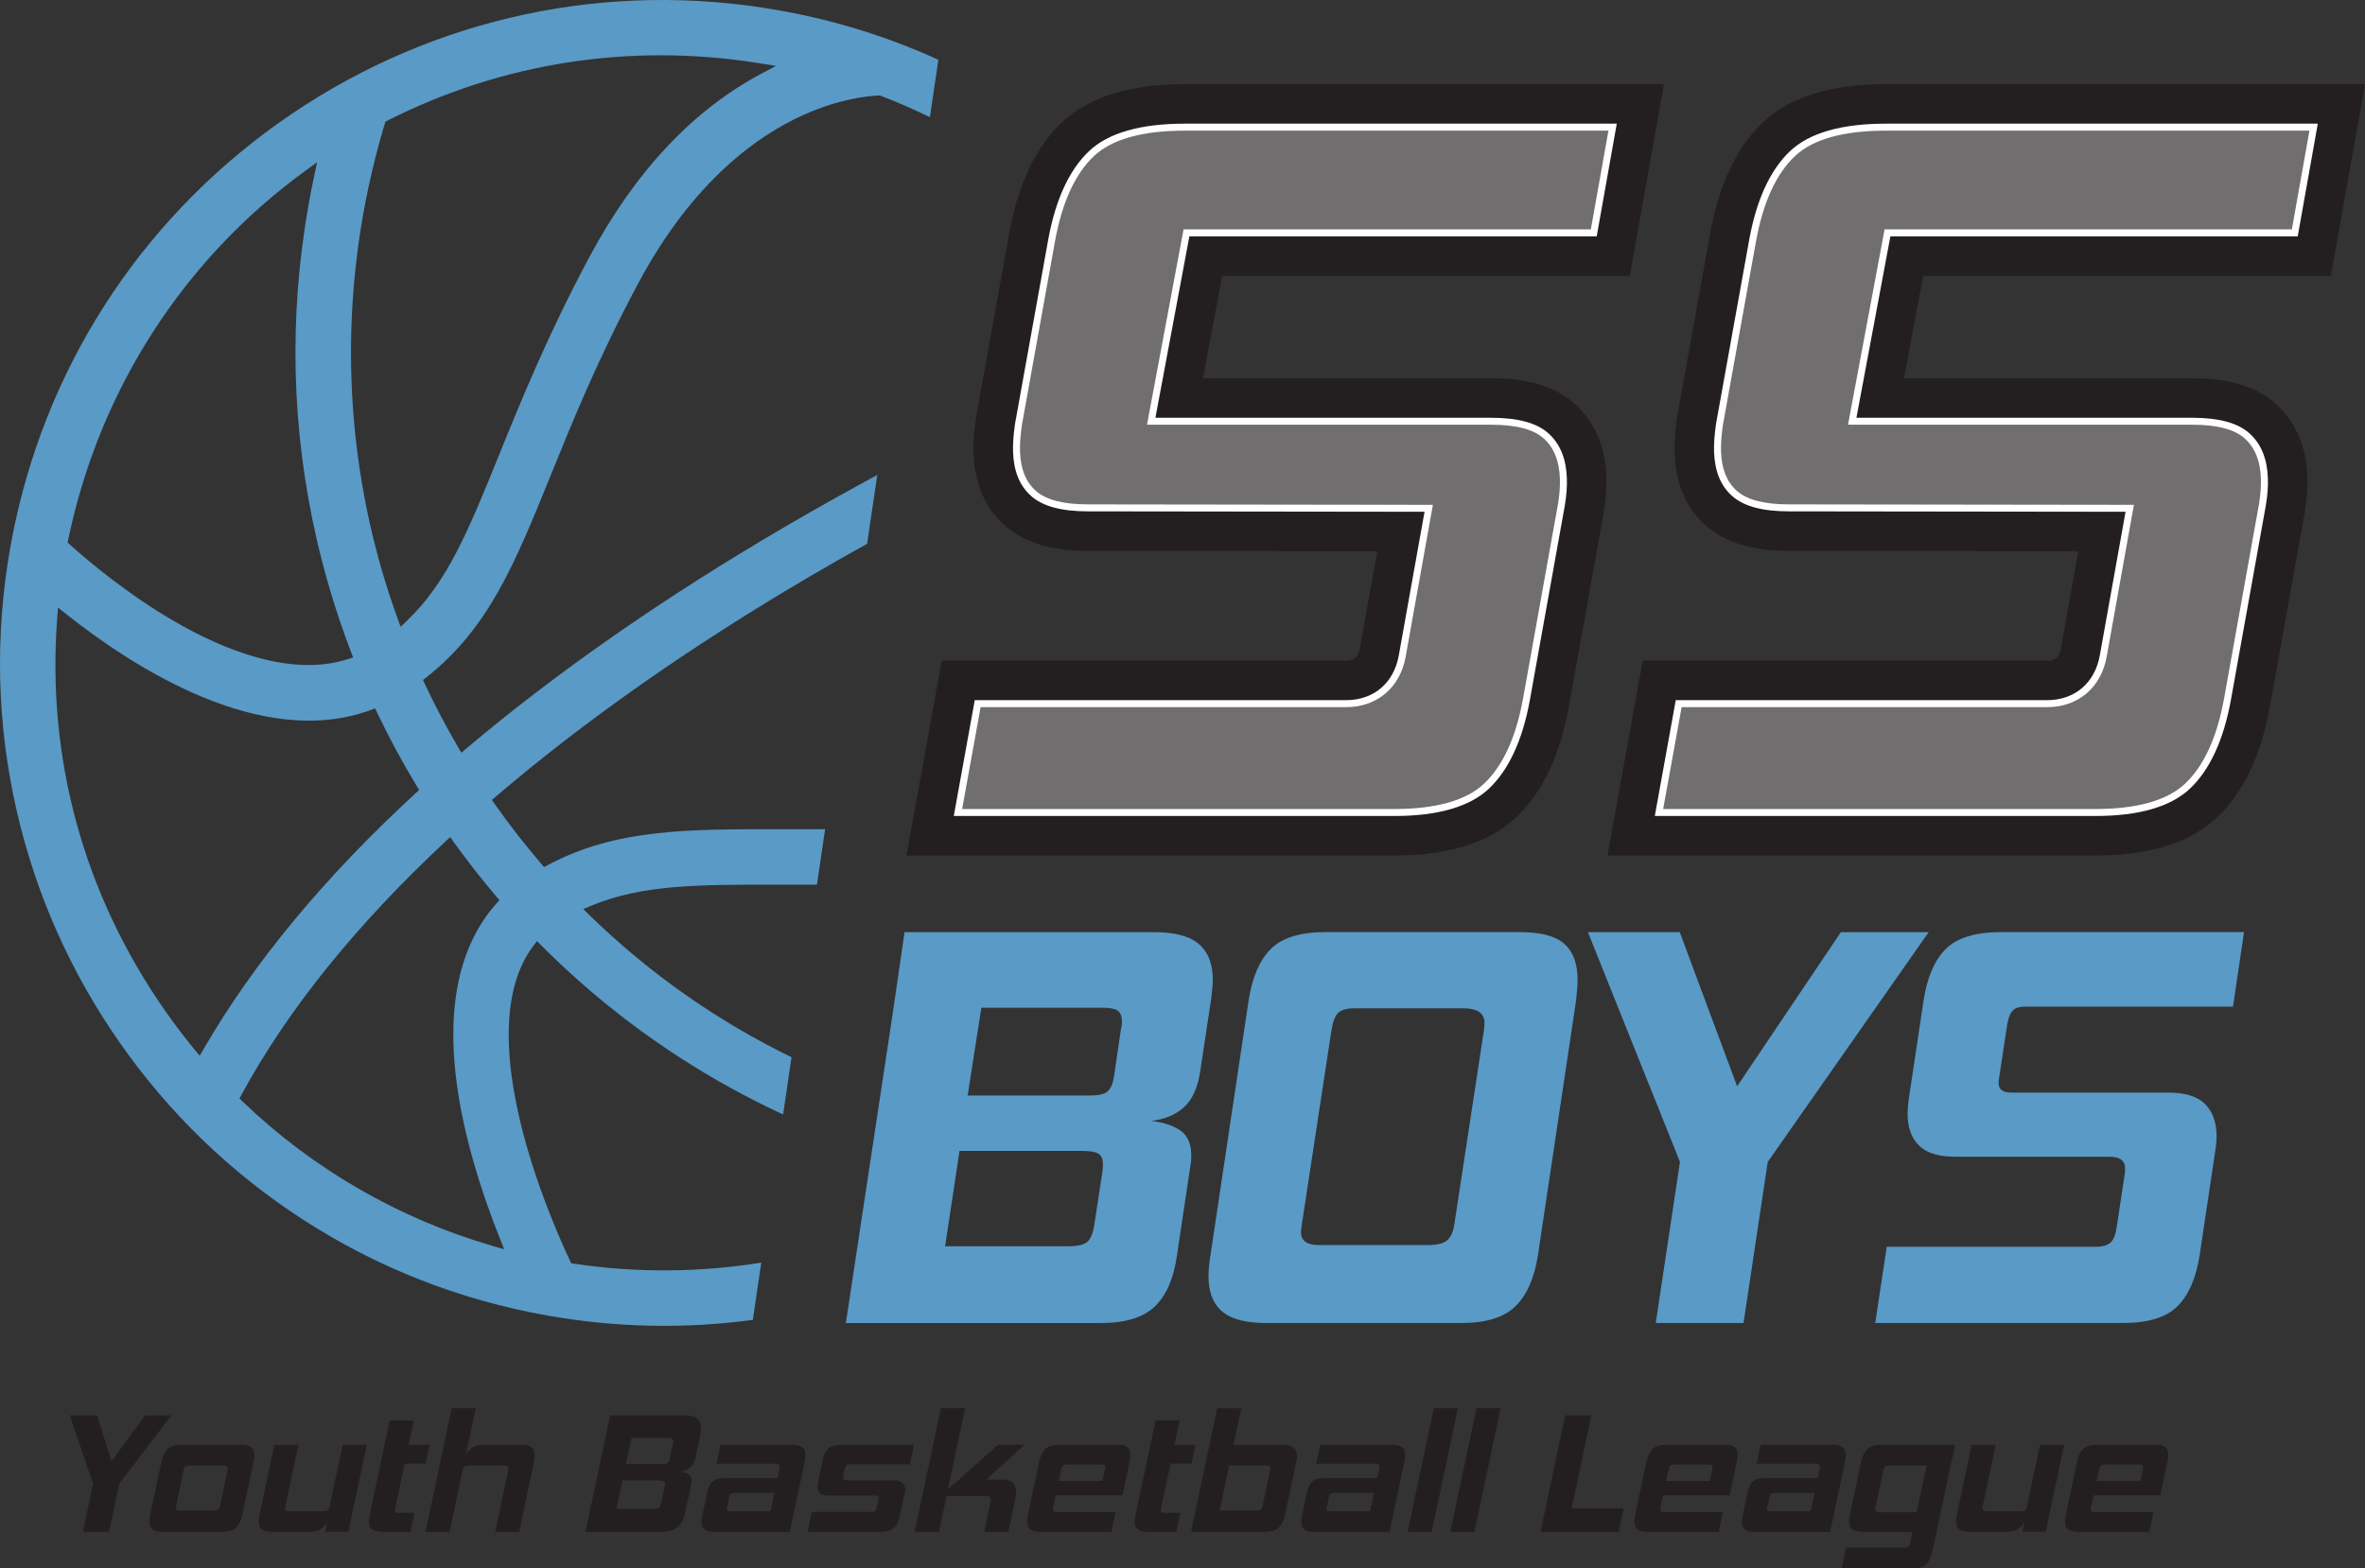 <?xml version="1.0" encoding="UTF-8"?><svg id="Layer_1" xmlns="http://www.w3.org/2000/svg" viewBox="0 0 1629.66 1081.04"><rect x="0" y="0" width="1629.66" height="1081.04" fill="#333333" stroke="none"/><defs><style>.cls-1{fill:#231f20;}.cls-2{fill:#706e6e;}.cls-3{fill:#fff;}.cls-4{fill:#599ac7;}</style></defs><path class="cls-1" d="M1606.12,190.15l23.54-132.16h-330.23c-37.69,0-66.17,8.87-84.65,26.36-17.84,16.87-29.99,42.22-36.13,75.35l-23.01,127.65-.1.6c-1.37,9.49-1.91,17.52-1.66,24.55.75,20.88,7.95,37.57,21.41,49.6,13.23,11.86,32.05,17.62,57.53,17.62l199.28.25-12.01,67.01c-1.08,6.03-3.74,8.38-9.46,8.38h-278.67l-24.31,134.35h336.26c37.19,0,65.42-8.87,83.91-26.36,17.82-16.86,29.97-42.21,36.13-75.36l24.23-134.9.03-.19c1.44-8.53,2.03-16.69,1.76-24.27-.75-20.75-7.89-37.51-21.25-49.8-13.29-12.21-32.41-18.15-58.47-18.15h-198.23c2.16-11.82,9.18-49.18,13.2-70.53h280.91Z"/><path class="cls-2" d="M1143.16,560.04l13.58-75.03h253.89c20.21,0,35.02-12.57,38.65-32.79l18.26-101.87-234.68-.29c-17.87,0-30.23-3.29-37.77-10.05-7.33-6.55-11.11-15.9-11.57-28.57-.19-5.19.25-11.43,1.35-19.06l22.97-127.42c4.95-26.72,14.15-46.6,27.32-59.07,12.79-12.11,34.41-18.24,64.27-18.24h294.82l-12.97,72.84h-280.66l-24.3,129.85h233.93c18.28,0,30.84,3.38,38.4,10.33,7.4,6.81,11.22,16.31,11.68,29.03.2,5.54-.25,11.66-1.34,18.17l-24.23,134.88c-4.96,26.73-14.16,46.61-27.32,59.06-12.79,12.1-34.17,18.24-63.53,18.24h-300.75Z"/><path class="cls-3" d="M1591.38,90.05l-12.12,68.03h-280.64l-.73,3.93-23.4,125.04-1.07,5.69h236.83c17.65,0,29.68,3.17,36.77,9.69,6.91,6.36,10.48,15.3,10.91,27.35.19,5.37-.25,11.31-1.31,17.66l-24.22,134.85c-4.87,26.23-13.83,45.67-26.61,57.77-12.33,11.67-33.15,17.58-61.87,17.58h-297.87l12.71-70.22h251.88c10.46,0,19.83-3.26,27.09-9.42,7.24-6.15,12.06-14.91,13.93-25.35l17.75-99.04,1.01-5.65h-5.74s-231.82-.3-231.82-.3c-17.25,0-29.08-3.09-36.17-9.44-6.81-6.09-10.34-14.88-10.77-26.86-.18-5.03.25-11.09,1.31-18.54l22.96-127.4c4.86-26.22,13.81-45.66,26.61-57.77,12.33-11.67,33.4-17.59,62.62-17.59h291.95M1597.12,85.24h-297.69c-30.49,0-52.67,6.36-65.92,18.9-13.55,12.82-23,33.18-28.04,60.39l-22.98,127.51c-1.11,7.77-1.56,14.14-1.37,19.48.48,13.36,4.52,23.26,12.37,30.28,8.01,7.18,20.88,10.67,39.37,10.67l231.81.29-17.75,99.04c-3.41,19.01-17.32,30.81-36.29,30.81h-255.9l-14.45,79.84h303.63c29.99,0,51.92-6.36,65.18-18.9,13.54-12.81,22.98-33.18,28.04-60.38l24.23-134.9c1.12-6.67,1.58-12.94,1.38-18.65-.48-13.39-4.56-23.44-12.46-30.71-8.02-7.38-21.12-10.96-40.03-10.96h-231.03l23.4-125.04h280.68l13.83-77.65h0Z"/><path class="cls-1" d="M1123.07,190.15l23.54-132.16h-330.23c-37.69,0-66.17,8.87-84.65,26.36-17.84,16.87-29.99,42.22-36.13,75.35l-23.01,127.65-.1.6c-1.37,9.49-1.91,17.52-1.66,24.55.75,20.88,7.95,37.57,21.41,49.6,13.23,11.86,32.05,17.62,57.53,17.62l199.28.25-12.01,67.01c-1.08,6.03-3.74,8.38-9.46,8.38h-278.67l-24.31,134.35h336.26c37.19,0,65.42-8.87,83.91-26.36,17.82-16.86,29.97-42.21,36.13-75.36l24.23-134.9.03-.19c1.44-8.53,2.03-16.69,1.76-24.27-.75-20.75-7.89-37.51-21.25-49.8-13.29-12.21-32.41-18.15-58.47-18.15h-198.23c2.16-11.82,9.18-49.18,13.2-70.53h280.91Z"/><path class="cls-2" d="M660.11,560.04l13.58-75.03h253.89c20.21,0,35.02-12.57,38.65-32.79l18.26-101.87-234.68-.29c-17.87,0-30.23-3.29-37.77-10.05-7.33-6.55-11.11-15.9-11.57-28.57-.19-5.19.25-11.42,1.35-19.06l22.97-127.42c4.95-26.72,14.15-46.6,27.32-59.07,12.79-12.11,34.41-18.24,64.27-18.24h294.82l-12.97,72.84h-280.66l-24.3,129.85h233.93c18.28,0,30.84,3.38,38.4,10.33,7.4,6.81,11.22,16.31,11.68,29.03.2,5.54-.25,11.66-1.34,18.17l-24.23,134.88c-4.96,26.73-14.16,46.61-27.32,59.06-12.79,12.1-34.17,18.24-63.52,18.24h-300.75Z"/><path class="cls-3" d="M1108.33,90.05l-12.12,68.03h-280.64l-.73,3.93-23.4,125.04-1.07,5.69h236.83c17.65,0,29.68,3.17,36.77,9.69,6.91,6.36,10.48,15.3,10.91,27.35.19,5.37-.25,11.31-1.31,17.66l-24.22,134.85c-4.87,26.23-13.83,45.67-26.61,57.77-12.33,11.67-33.15,17.58-61.87,17.58h-297.87l12.71-70.22h251.88c10.46,0,19.83-3.26,27.09-9.42,7.24-6.15,12.06-14.91,13.93-25.35l17.75-99.04,1.01-5.65h-5.74s-231.82-.3-231.82-.3c-17.25,0-29.08-3.09-36.17-9.44-6.81-6.09-10.34-14.88-10.77-26.86-.18-5.03.25-11.09,1.31-18.54l22.96-127.4c4.86-26.22,13.81-45.66,26.61-57.77,12.33-11.67,33.4-17.59,62.62-17.59h291.95M1114.07,85.24h-297.69c-30.49,0-52.67,6.36-65.92,18.9-13.55,12.82-23,33.18-28.04,60.39l-22.98,127.51c-1.11,7.77-1.56,14.14-1.37,19.48.48,13.36,4.52,23.26,12.37,30.28,8.01,7.18,20.88,10.67,39.37,10.67l231.81.29-17.75,99.04c-3.41,19.01-17.32,30.81-36.29,30.81h-255.9l-14.45,79.84h303.63c29.99,0,51.92-6.36,65.18-18.9,13.54-12.81,22.98-33.18,28.04-60.38l24.23-134.9c1.12-6.67,1.58-12.94,1.38-18.65-.48-13.39-4.56-23.44-12.46-30.71-8.02-7.38-21.12-10.96-40.03-10.96h-231.03l23.4-125.04h280.68l13.83-77.65h0Z"/><path class="cls-4" d="M825.12,649.86c-6.41-4.91-16.51-7.36-30.3-7.36h-171.53l-7.56,52.14-32.87,217.3h175.51c16.98,0,29.42-3.78,37.31-11.34,7.89-7.56,12.96-19.03,15.21-34.43l9.61-64.08c.18-1.32.3-2.65.35-3.98.05-1.32.04-2.65-.04-3.98-.44-7.16-3.21-12.34-8.31-15.52-5.11-3.18-11.53-5.17-19.27-5.97,9.22-1.06,16.72-4.18,22.51-9.35,5.78-5.17,9.53-13.33,11.24-24.48l7.65-50.54c.35-2.92.65-5.7.88-8.36.24-2.65.28-5.17.13-7.56-.62-10.08-4.13-17.57-10.53-22.49ZM759.95,804.48c-.07,1.06-.2,2.26-.38,3.58l-5.39,35.42c-.94,6.37-2.61,10.55-5,12.54-2.4,1.99-6.65,2.99-12.75,2.99h-85.17l9.91-65.67h85.17c4.51,0,7.86.53,10.05,1.59,2.19,1.06,3.39,3.32,3.6,6.77.05.8.04,1.73-.03,2.79ZM772.29,710.15l-4.77,32.63c-.79,4.51-2.25,7.7-4.39,9.55-2.14,1.86-6.13,2.79-11.97,2.79h-84.37l9.43-60.49h83.98c4.51,0,7.73.6,9.66,1.79,1.93,1.19,2.99,3.38,3.19,6.57.13,2.13-.12,4.51-.76,7.16Z"/><path class="cls-4" d="M1076.86,649.66c-6.13-4.78-15.96-7.16-29.49-7.16h-134.12c-17.25,0-29.75,3.85-37.5,11.54-7.76,7.7-12.87,19.5-15.34,35.42l-26.27,175.51c-1.17,6.9-1.6,12.87-1.29,17.91.6,9.82,4.03,17.11,10.29,21.89,6.26,4.78,16.16,7.16,29.69,7.16h134.12c16.98,0,29.41-3.84,37.3-11.54,7.89-7.69,13.07-19.5,15.54-35.42l26.27-175.51c.33-3.18.61-6.23.83-9.15.22-2.92.25-5.7.09-8.36-.62-10.08-3.99-17.51-10.12-22.29ZM1022.85,706.97c-.07,1.06-.2,2.26-.38,3.58l-20.45,134.12c-.77,4.78-2.42,8.23-4.94,10.35-2.53,2.13-6.97,3.18-13.34,3.18h-75.22c-7.7,0-11.71-2.79-12.05-8.36-.05-.8.11-2.52.48-5.17l20.45-134.12c.95-6.1,2.49-10.21,4.62-12.34,2.12-2.12,5.84-3.18,11.15-3.18h75.22c9.28,0,14.12,3.05,14.49,9.15.05.8.04,1.73-.03,2.79Z"/><polygon class="cls-4" points="1268.51 642.5 1197.01 748.76 1157.47 642.5 1094.19 642.5 1157.62 800.89 1140.93 911.93 1201.42 911.93 1218.11 800.89 1329.01 642.5 1268.51 642.5"/><path class="cls-4" d="M1377.68,741.99l5.39-35.42c.76-4.78,2.02-8.09,3.77-9.95,1.74-1.85,4.74-2.79,8.98-2.79h142.88l7.6-51.34h-167.55c-17.51,0-30.15,3.85-37.9,11.54-7.76,7.7-12.87,19.5-15.34,35.42l-10.46,69.65c-.52,4.51-.68,8.36-.49,11.54.52,8.49,3.37,15.06,8.57,19.7,5.19,4.65,13.22,6.96,24.11,6.96h106.26c6.9,0,10.49,2.39,10.79,7.16.11,1.86.07,3.32-.13,4.38l-5.67,37.41c-.75,5.04-2.2,8.49-4.34,10.35-2.14,1.86-5.6,2.79-10.38,2.79h-143.67l-7.93,52.53h170.74c17.24,0,29.74-3.84,37.5-11.54,7.75-7.69,12.87-19.5,15.34-35.42l11.02-73.63c.55-3.98.72-7.69.51-11.14-.52-8.49-3.38-15.12-8.58-19.9-5.2-4.78-13.37-7.16-24.52-7.16h-107.85c-5.84,0-8.88-1.99-9.12-5.97-.05-.8-.04-1.59.05-2.39.08-.8.22-1.72.43-2.79Z"/><path class="cls-4" d="M395.63,871.06l-2.03-.3-.87-1.86c-8.51-18.14-24.24-54.55-33.94-94.58-8.67-35.8-10.52-66.01-5.47-89.78,2.7-12.71,7.42-23.6,14.05-32.36l2.65-3.51,3.11,3.12c28.73,28.83,60.71,54.72,95.05,76.97,22.96,14.88,46.8,28.03,71.43,39.42l5.81-39.46c-51.16-24.91-98.15-57.88-139.38-98.08l-4.13-4.03,5.32-2.23c35.11-14.74,74.51-14.67,129.03-14.58,8.49.01,17.39.03,26.67-.02l5.63-38.25c-11.1.09-21.83.08-32.23.06-62.72-.11-112.25-.19-158.72,24.62l-2.71,1.44-2-2.33c-11.19-13.05-21.94-26.87-31.96-41.07l-2.01-2.85,2.65-2.27c61.42-52.53,134.3-103.63,216.59-151.88,13.27-7.78,26.41-15.27,39.34-22.45l6.98-47.41c-20.99,11.32-42.74,23.48-64.98,36.51-82.85,48.54-156.24,99.68-218.12,151.99l-3.47,2.94-2.3-3.92c-8.29-14.17-15.99-28.78-22.87-43.43l-1.29-2.75,2.38-1.88c42.94-33.93,60.85-78.09,85.63-139.22,15.35-37.87,32.75-80.79,60.53-132.73,37.61-70.3,82.49-101.69,113.53-115.64,25.1-11.29,44.75-13.14,52.03-13.42l.78-.03.73.28c11.5,4.41,22.74,9.32,33.71,14.67l5.82-39.58c-34.89-15.9-71.74-27.34-110.17-34.13-117.44-20.75-236.52,4.59-335.3,71.37C102.58,145.05,34.74,245.71,10.1,361.87c-1.09,5.12-2.11,10.37-3.03,15.59-10.73,60.72-9.24,121.74,4.42,181.36,13.19,57.57,37.13,111.41,71.14,160.03,34.01,48.61,76.39,89.54,125.96,121.67,51.33,33.26,108.15,55.57,168.87,66.3,47.32,8.36,94.89,9.23,141.31,2.93l5.8-39.45c-42.37,6.8-85.91,7.18-128.94.76ZM250.19,148.08c1.08-6.1,2.28-12.27,3.57-18.35,3.16-14.9,6.97-29.8,11.34-44.3l.47-1.57,1.46-.74c79.2-40.14,167.88-53.8,256.45-39.5l11.23,1.81-10.05,5.34c-47.2,25.08-87.03,67.51-118.38,126.1-28.74,53.74-47.32,99.57-62.25,136.39-21.44,52.89-35.61,87.84-63.74,114.74l-4.23,4.05-2-5.51c-32.18-88.43-40.43-184.72-23.86-278.49ZM47.48,369.79c21.61-101.89,79.48-191.42,162.95-252.08l8.06-5.86-2.07,9.75-.04.17c-1.39,6.56-2.68,13.17-3.82,19.66-13.61,77.02-11.72,154.41,5.61,230.03,6.07,26.46,14.04,52.67,23.71,77.91l1.45,3.77-3.85,1.24c-39.38,12.64-86.29-7.03-118.7-25.76-32.27-18.64-59.29-41.3-72.53-53.15l-1.65-1.47.87-4.21ZM137.59,727.72l-3.5-4.26c-7.05-8.56-13.82-17.49-20.15-26.52-56.12-80.21-81.89-173.91-74.52-270.96l.55-7.19,5.65,4.49c46.02,36.56,134.44,93.77,209.57,66.21l3.27-1.2,1.5,3.14c8.17,17.12,17.33,34.08,27.23,50.41l1.62,2.68-2.3,2.12c-62.55,57.53-111.72,116.85-146.14,176.31l-2.76,4.77ZM339.93,858.93c-64.72-18.7-124.47-53.19-172.82-99.74l-2.1-2.02,1.39-2.56c31.59-58.32,78.9-117.08,140.62-174.64l3.18-2.96,2.54,3.53c9.21,12.81,19.04,25.39,29.23,37.39l2.15,2.53-2.21,2.48c-12.72,14.29-21.44,32.27-25.93,53.44-6.3,29.71-4.32,65.96,5.88,107.73,5.44,22.25,13.07,45.71,22.68,69.73l2.91,7.27-7.52-2.17Z"/><path class="cls-1" d="M57.1,1055.88l7-33.1-16.02-47.22h18.87l9.85,31.68,23.25-31.68h18.03l-35.95,47.22-7,33.1h-18.03Z"/><path class="cls-1" d="M112.27,1055.88c-3.32,0-5.72-.57-7.18-1.72-1.46-1.15-2.19-2.95-2.19-5.4,0-1.11.2-2.65.59-4.63l7.71-36.54c.87-4.03,2.31-7,4.33-8.9,2.02-1.9,5.16-2.85,9.43-2.85h40.81c3.48,0,5.93.57,7.36,1.72,1.42,1.15,2.14,2.95,2.14,5.4,0,1.11-.2,2.65-.59,4.63l-7.71,36.54c-.87,4.03-2.31,7-4.33,8.9-2.02,1.9-5.2,2.85-9.55,2.85h-40.81ZM156.76,1013.53c.16-.79.24-1.26.24-1.42,0-1.26-1.07-1.9-3.2-1.9h-23.49c-1.27,0-2.16.22-2.67.65-.52.44-.89,1.33-1.13,2.67l-5.1,24.44c-.08.32-.14.59-.18.83-.04.24-.06.47-.06.71,0,1.11.87,1.66,2.61,1.66h23.49c1.42,0,2.45-.24,3.09-.71.63-.47,1.07-1.3,1.3-2.49l5.1-24.44Z"/><path class="cls-1" d="M224.03,1055.88l1.31-6.41c-1.5,2.3-3.19,3.94-5.04,4.92-1.86.99-4.05,1.48-6.58,1.48h-26.1c-3.16,0-5.52-.55-7.06-1.66-1.54-1.11-2.31-2.97-2.31-5.58,0-1.19.2-2.69.59-4.51l10.2-48.29h16.61l-9.02,42.36c-.16.79-.24,1.3-.24,1.54,0,1.27.95,1.9,2.85,1.9h23.85c1.26,0,2.17-.24,2.73-.71.55-.47.99-1.38,1.31-2.73l9.02-42.36h16.61l-12.7,60.03h-16.02Z"/><path class="cls-1" d="M263.54,1055.88c-3.32,0-5.71-.57-7.18-1.72-1.46-1.15-2.19-2.95-2.19-5.4,0-1.11.2-2.65.59-4.63l13.76-65.02h16.61l-3.56,16.73h14.47l-2.73,13.05h-14.47l-6.53,30.73c-.16.79-.24,1.3-.24,1.54,0,1.11.87,1.66,2.61,1.66h10.92l-2.73,13.05h-19.34Z"/><path class="cls-1" d="M341.25,1055.88l8.9-42.36c.16-.79.24-1.26.24-1.42,0-1.26-.99-1.9-2.97-1.9h-24.8c-1.19,0-2.06.22-2.61.65-.55.44-.99,1.33-1.3,2.67l-8.9,42.36h-16.61l18.03-85.19h16.61l-6.76,31.68c1.58-2.29,3.3-3.95,5.16-4.98,1.86-1.03,4.05-1.54,6.58-1.54h26.34c3.24,0,5.59.55,7.06,1.66,1.46,1.11,2.19,2.97,2.19,5.58,0,1.5-.16,3.01-.47,4.51l-10.2,48.29h-16.49Z"/><path class="cls-1" d="M480.42,977.75c-1.82-1.46-4.79-2.19-8.9-2.19h-51.14l-3.2,15.54-13.76,64.78h52.32c5.06,0,8.84-1.13,11.33-3.38,2.49-2.25,4.21-5.67,5.16-10.26l4.03-19.1c.08-.39.14-.79.18-1.19.04-.39.06-.79.06-1.19,0-2.14-.73-3.68-2.19-4.63-1.46-.95-3.34-1.54-5.64-1.78,2.77-.31,5.06-1.25,6.88-2.79,1.82-1.54,3.09-3.98,3.8-7.3l3.2-15.07c.16-.87.3-1.7.42-2.49.12-.79.18-1.54.18-2.25,0-3-.91-5.24-2.73-6.7ZM458.18,1023.85c-.04.32-.1.67-.18,1.07l-2.25,10.56c-.4,1.9-.97,3.14-1.72,3.74-.75.59-2.04.89-3.86.89h-25.39l4.15-19.58h25.39c1.34,0,2.33.16,2.97.47.63.32.95.99.95,2.02,0,.24-.02.52-.06.83ZM463.57,995.73l-2.02,9.73c-.32,1.35-.81,2.3-1.48,2.85-.67.55-1.88.83-3.62.83h-25.15l3.92-18.03h25.03c1.34,0,2.29.18,2.85.53.55.36.83,1.01.83,1.96,0,.63-.12,1.35-.36,2.14Z"/><path class="cls-1" d="M552.91,997.57c-1.42-1.15-3.88-1.72-7.36-1.72h-49.12l-2.73,13.05h40.7c1.11,0,1.86.18,2.25.53.4.36.59.85.59,1.48,0,.55-.04.99-.12,1.31l-1.42,6.64h-36.43c-1.9,0-3.52.18-4.86.53-1.35.36-2.49.97-3.44,1.84-.95.87-1.74,2.06-2.37,3.56-.63,1.5-1.19,3.36-1.66,5.58l-2.97,14.24c-.4,1.82-.59,3.28-.59,4.39,0,2.29.67,4.02,2.02,5.16,1.34,1.15,3.52,1.72,6.53,1.72h52.32l10.2-48.29c.39-1.98.59-3.52.59-4.63,0-2.45-.71-4.25-2.14-5.4ZM503.08,1041.65c-1.5,0-2.25-.51-2.25-1.54,0-.24.02-.48.06-.71.04-.24.1-.55.18-.95l1.3-6.29c.24-1.26.59-2.1,1.07-2.49.47-.39,1.26-.59,2.37-.59h27.72l-2.69,12.58h-27.76Z"/><path class="cls-1" d="M556.47,1055.88l2.85-13.76h41.17c1.26,0,2.12-.2,2.55-.59.43-.39.77-1.15,1.01-2.25l1.31-5.93c.08-.24.12-.55.12-.95,0-1.03-.79-1.54-2.37-1.54h-32.15c-2.69,0-4.65-.53-5.87-1.6-1.23-1.07-1.84-2.51-1.84-4.33,0-.79.12-1.66.36-2.61l3.32-16.02c.71-3.56,2.06-6.19,4.03-7.89,1.98-1.7,5.06-2.55,9.25-2.55h49.59l-2.85,13.41h-40.93c-1.27,0-2.18.24-2.73.71-.55.48-.95,1.31-1.19,2.49l-1.07,4.98c-.08.24-.12.59-.12,1.07,0,1.27.83,1.9,2.49,1.9h32.51c2.77,0,4.76.55,5.99,1.66,1.23,1.11,1.84,2.57,1.84,4.39,0,.4-.02.79-.06,1.19-.04.4-.1.79-.18,1.19l-3.56,16.61c-.79,3.56-2.18,6.19-4.15,7.89-1.98,1.7-5.06,2.55-9.25,2.55h-50.07Z"/><path class="cls-1" d="M691.13,1019.93h-11.51l26.34-24.09h-18.27l-34.51,30.81,11.85-55.97h-16.73l-18.03,85.19h16.73l5.22-24.68h26.69c1.34,0,2.29.2,2.85.59.55.4.83,1.07.83,2.02,0,.32-.02.65-.06,1.01-.04.36-.1.73-.18,1.13l-4.15,19.93h16.61l4.86-23.25c.32-1.5.47-2.97.47-4.39,0-5.54-3.01-8.3-9.02-8.3Z"/><path class="cls-1" d="M776.97,997.57c-1.3-1.15-3.46-1.72-6.47-1.72h-40.58c-4.35,0-7.53.95-9.55,2.85-2.02,1.9-3.46,4.87-4.33,8.9l-7.71,36.54c-.4,1.98-.59,3.52-.59,4.63,0,2.45.73,4.25,2.19,5.4,1.46,1.15,3.89,1.72,7.3,1.72h48.64l2.85-13.64h-40.46c-1.03,0-1.74-.12-2.14-.36-.4-.24-.59-.71-.59-1.42,0-.24.02-.49.06-.77.04-.28.1-.61.18-1.01l1.71-7.95h45.98l4.98-23.61c.31-1.5.47-2.97.47-4.39,0-2.29-.65-4.01-1.96-5.16ZM761.49,1012.7l-1.78,8.07h-30.07l1.71-7.95c.31-1.34.71-2.23,1.19-2.67.47-.43,1.38-.65,2.73-.65h23.85c.95,0,1.6.12,1.96.36.36.24.53.67.53,1.31s-.04,1.15-.12,1.54Z"/><path class="cls-1" d="M791.27,1055.88c-3.32,0-5.71-.57-7.18-1.72-1.46-1.15-2.19-2.95-2.19-5.4,0-1.11.2-2.65.59-4.63l13.76-65.02h16.61l-3.56,16.73h14.47l-2.73,13.05h-14.47l-6.53,30.73c-.16.79-.24,1.3-.24,1.54,0,1.11.87,1.66,2.61,1.66h10.92l-2.73,13.05h-19.34Z"/><path class="cls-1" d="M884.17,995.85h-34.17l5.34-25.15h-16.61l-18.03,85.19h50.78c4.27,0,7.45-.95,9.55-2.85,2.09-1.9,3.58-4.86,4.45-8.9l7.71-36.54c.16-.71.28-1.38.36-2.02.08-.63.12-1.23.12-1.78,0-5.3-3.16-7.95-9.49-7.95ZM875.15,1013.53l-5.1,24.32c-.32,1.27-.73,2.14-1.25,2.61-.52.47-1.36.71-2.55.71h-25.86l6.57-30.97h25.82c.87,0,1.52.12,1.96.36.43.24.65.71.65,1.42,0,.24-.08.75-.24,1.54Z"/><path class="cls-1" d="M966.15,997.57c-1.42-1.15-3.88-1.72-7.36-1.72h-49.12l-2.73,13.05h40.7c1.11,0,1.86.18,2.25.53.4.36.59.85.59,1.48,0,.55-.04.99-.12,1.31l-1.42,6.64h-36.43c-1.9,0-3.52.18-4.86.53-1.35.36-2.49.97-3.44,1.84-.95.87-1.74,2.06-2.37,3.56-.63,1.5-1.19,3.36-1.66,5.58l-2.97,14.24c-.4,1.82-.59,3.28-.59,4.39,0,2.29.67,4.02,2.02,5.16,1.34,1.15,3.52,1.72,6.53,1.72h52.32l10.2-48.29c.39-1.98.59-3.52.59-4.63,0-2.45-.71-4.25-2.14-5.4ZM916.32,1041.65c-1.5,0-2.25-.51-2.25-1.54,0-.24.02-.48.06-.71.04-.24.1-.55.18-.95l1.3-6.29c.24-1.26.59-2.1,1.07-2.49.47-.39,1.26-.59,2.37-.59h27.72l-2.69,12.58h-27.76Z"/><path class="cls-1" d="M969.95,1055.88l18.03-85.19h16.61l-18.03,85.19h-16.61Z"/><path class="cls-1" d="M999.37,1055.88l18.03-85.19h16.61l-18.03,85.19h-16.61Z"/><path class="cls-1" d="M1115.4,1055.88h-53.86l16.97-80.32h18.03l-13.53,64.07h35.83l-3.44,16.25Z"/><path class="cls-1" d="M1195.42,997.57c-1.3-1.15-3.46-1.72-6.47-1.72h-40.58c-4.35,0-7.53.95-9.55,2.85-2.02,1.9-3.46,4.87-4.33,8.9l-7.71,36.54c-.4,1.98-.59,3.52-.59,4.63,0,2.45.73,4.25,2.19,5.4,1.46,1.15,3.89,1.72,7.3,1.72h48.64l2.85-13.64h-40.46c-1.03,0-1.74-.12-2.14-.36-.4-.24-.59-.71-.59-1.42,0-.24.02-.49.06-.77.04-.28.1-.61.18-1.01l1.71-7.95h45.98l4.98-23.61c.31-1.5.47-2.97.47-4.39,0-2.29-.65-4.01-1.96-5.16ZM1179.94,1012.7l-1.78,8.07h-30.07l1.71-7.95c.31-1.34.71-2.23,1.19-2.67.47-.43,1.38-.65,2.73-.65h23.85c.95,0,1.6.12,1.96.36.36.24.53.67.53,1.31s-.04,1.15-.12,1.54Z"/><path class="cls-1" d="M1269.76,997.57c-1.42-1.15-3.88-1.72-7.36-1.72h-49.12l-2.73,13.05h40.7c1.11,0,1.86.18,2.25.53.4.36.59.85.59,1.48,0,.55-.04.99-.12,1.31l-1.42,6.64h-36.43c-1.9,0-3.52.18-4.86.53-1.35.36-2.49.97-3.44,1.84-.95.87-1.74,2.06-2.37,3.56-.63,1.5-1.19,3.36-1.66,5.58l-2.97,14.24c-.4,1.82-.59,3.28-.59,4.39,0,2.29.67,4.02,2.02,5.16,1.34,1.15,3.52,1.72,6.53,1.72h52.32l10.2-48.29c.39-1.98.59-3.52.59-4.63,0-2.45-.71-4.25-2.14-5.4ZM1219.92,1041.65c-1.5,0-2.25-.51-2.25-1.54,0-.24.02-.48.06-.71.04-.24.1-.55.18-.95l1.3-6.29c.24-1.26.59-2.1,1.07-2.49.47-.39,1.26-.59,2.37-.59h27.72l-2.69,12.58h-27.76Z"/><path class="cls-1" d="M1296.21,995.85c-4.27,0-7.42.95-9.43,2.85-2.02,1.9-3.46,4.87-4.33,8.9l-7.71,36.54c-.4,1.98-.59,3.52-.59,4.63,0,2.45.73,4.25,2.19,5.4,1.46,1.15,3.86,1.72,7.18,1.72h34.31l-1.56,7.36c-.32,1.34-.73,2.25-1.25,2.73-.52.48-1.44.71-2.79.71h-40.1l-3.09,14.36h48.64c4.35,0,7.53-.95,9.55-2.85,2.02-1.9,3.46-4.86,4.33-8.9l15.66-73.44h-51.02ZM1294.91,1042.36c-1.82,0-2.73-.63-2.73-1.9,0-.47.04-.91.12-1.3l5.46-25.63c.24-1.26.61-2.14,1.13-2.61.51-.47,1.44-.71,2.79-.71h25.86l-6.83,32.15h-25.79Z"/><path class="cls-1" d="M1393.62,1055.88l1.31-6.41c-1.5,2.3-3.19,3.94-5.04,4.92-1.86.99-4.05,1.48-6.58,1.48h-26.1c-3.16,0-5.52-.55-7.06-1.66-1.54-1.11-2.31-2.97-2.31-5.58,0-1.19.2-2.69.59-4.51l10.2-48.29h16.61l-9.02,42.36c-.16.79-.24,1.3-.24,1.54,0,1.27.95,1.9,2.85,1.9h23.85c1.26,0,2.17-.24,2.73-.71.55-.47.99-1.38,1.31-2.73l9.02-42.36h16.61l-12.7,60.03h-16.02Z"/><path class="cls-1" d="M1492.15,997.57c-1.3-1.15-3.46-1.72-6.47-1.72h-40.58c-4.35,0-7.53.95-9.55,2.85-2.02,1.9-3.46,4.87-4.33,8.9l-7.71,36.54c-.4,1.98-.59,3.52-.59,4.63,0,2.45.73,4.25,2.19,5.4,1.46,1.15,3.89,1.72,7.3,1.72h48.64l2.85-13.64h-40.46c-1.03,0-1.74-.12-2.14-.36-.4-.24-.59-.71-.59-1.42,0-.24.02-.49.06-.77.04-.28.1-.61.18-1.01l1.71-7.95h45.98l4.98-23.61c.31-1.5.47-2.97.47-4.39,0-2.29-.65-4.01-1.96-5.16ZM1476.67,1012.7l-1.78,8.07h-30.07l1.71-7.95c.31-1.34.71-2.23,1.19-2.67.47-.43,1.38-.65,2.73-.65h23.85c.95,0,1.6.12,1.96.36.36.24.53.67.53,1.31s-.04,1.15-.12,1.54Z"/></svg>